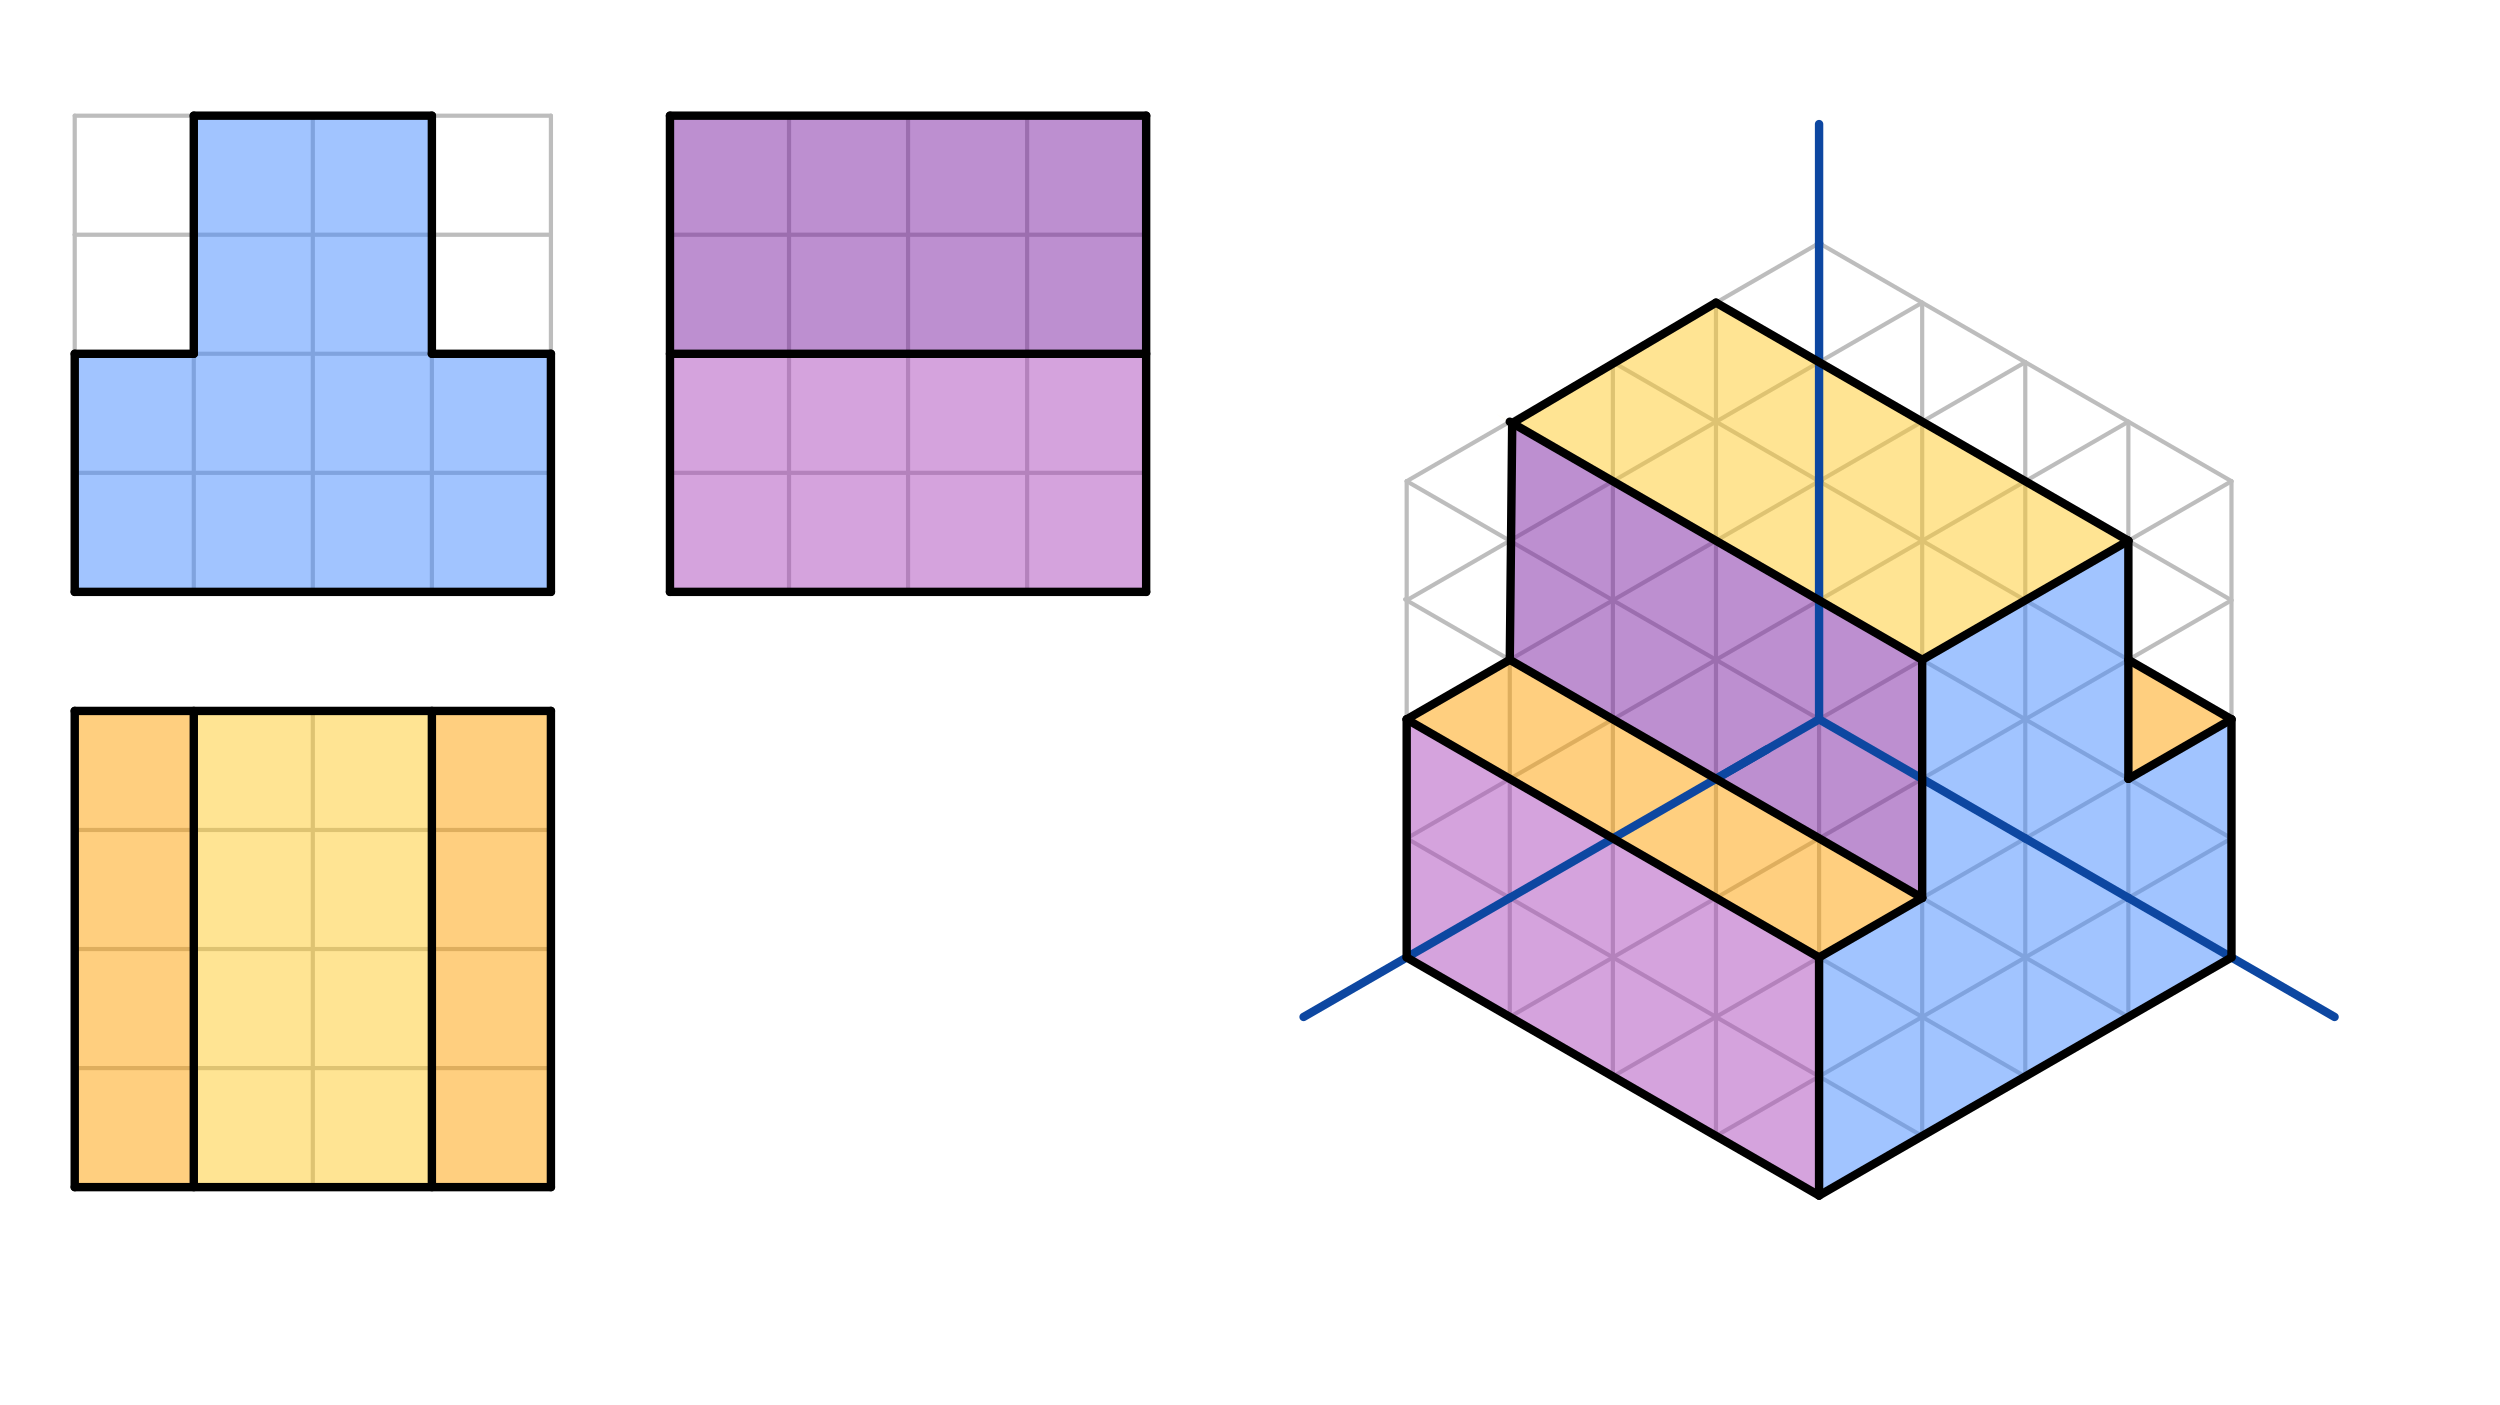 <svg xmlns="http://www.w3.org/2000/svg" class="svg--1it" height="100%" preserveAspectRatio="xMidYMid meet" viewBox="0 0 595.276 334.488" width="100%"><defs><marker id="marker-arrow" markerHeight="16" markerUnits="userSpaceOnUse" markerWidth="24" orient="auto-start-reverse" refX="24" refY="4" viewBox="0 0 24 8"><path d="M 0 0 L 24 4 L 0 8 z" stroke="inherit"></path></marker></defs><g class="aux-layer--1FB"><g class="element--2qn"><line stroke="#BDBDBD" stroke-dasharray="none" stroke-linecap="round" stroke-width="1" x1="46.141" x2="74.487" y1="27.547" y2="27.547"></line></g><g class="element--2qn"><line stroke="#BDBDBD" stroke-dasharray="none" stroke-linecap="round" stroke-width="1" x1="74.487" x2="102.834" y1="27.547" y2="27.547"></line></g><g class="element--2qn"><line stroke="#BDBDBD" stroke-dasharray="none" stroke-linecap="round" stroke-width="1" x1="102.834" x2="131.18" y1="27.547" y2="27.547"></line></g><g class="element--2qn"><line stroke="#BDBDBD" stroke-dasharray="none" stroke-linecap="round" stroke-width="1" x1="46.141" x2="17.794" y1="27.547" y2="27.547"></line></g><g class="element--2qn"><line stroke="#BDBDBD" stroke-dasharray="none" stroke-linecap="round" stroke-width="1" x1="17.794" x2="17.794" y1="27.547" y2="55.893"></line></g><g class="element--2qn"><line stroke="#BDBDBD" stroke-dasharray="none" stroke-linecap="round" stroke-width="1" x1="17.794" x2="17.794" y1="55.893" y2="84.24"></line></g><g class="element--2qn"><line stroke="#BDBDBD" stroke-dasharray="none" stroke-linecap="round" stroke-width="1" x1="17.794" x2="17.794" y1="84.24" y2="112.586"></line></g><g class="element--2qn"><line stroke="#BDBDBD" stroke-dasharray="none" stroke-linecap="round" stroke-width="1" x1="17.794" x2="17.794" y1="112.586" y2="140.933"></line></g><g class="element--2qn"><line stroke="#BDBDBD" stroke-dasharray="none" stroke-linecap="round" stroke-width="1" x1="17.794" x2="131.18" y1="55.893" y2="55.893"></line></g><g class="element--2qn"><line stroke="#BDBDBD" stroke-dasharray="none" stroke-linecap="round" stroke-width="1" x1="17.794" x2="131.18" y1="84.24" y2="84.24"></line></g><g class="element--2qn"><line stroke="#BDBDBD" stroke-dasharray="none" stroke-linecap="round" stroke-width="1" x1="17.794" x2="131.18" y1="112.586" y2="112.586"></line></g><g class="element--2qn"><line stroke="#BDBDBD" stroke-dasharray="none" stroke-linecap="round" stroke-width="1" x1="17.794" x2="131.18" y1="140.933" y2="140.933"></line></g><g class="element--2qn"><line stroke="#BDBDBD" stroke-dasharray="none" stroke-linecap="round" stroke-width="1" x1="46.141" x2="46.141" y1="27.547" y2="140.933"></line></g><g class="element--2qn"><line stroke="#BDBDBD" stroke-dasharray="none" stroke-linecap="round" stroke-width="1" x1="74.487" x2="74.487" y1="27.547" y2="140.933"></line></g><g class="element--2qn"><line stroke="#BDBDBD" stroke-dasharray="none" stroke-linecap="round" stroke-width="1" x1="102.834" x2="102.834" y1="27.547" y2="140.933"></line></g><g class="element--2qn"><line stroke="#BDBDBD" stroke-dasharray="none" stroke-linecap="round" stroke-width="1" x1="131.18" x2="131.18" y1="27.547" y2="140.933"></line></g><g class="element--2qn"><line stroke="#BDBDBD" stroke-dasharray="none" stroke-linecap="round" stroke-width="1" x1="159.526" x2="159.526" y1="27.547" y2="55.893"></line></g><g class="element--2qn"><line stroke="#BDBDBD" stroke-dasharray="none" stroke-linecap="round" stroke-width="1" x1="159.526" x2="159.526" y1="55.893" y2="84.24"></line></g><g class="element--2qn"><line stroke="#BDBDBD" stroke-dasharray="none" stroke-linecap="round" stroke-width="1" x1="159.526" x2="159.526" y1="84.24" y2="112.586"></line></g><g class="element--2qn"><line stroke="#BDBDBD" stroke-dasharray="none" stroke-linecap="round" stroke-width="1" x1="159.526" x2="159.526" y1="112.586" y2="140.933"></line></g><g class="element--2qn"><line stroke="#BDBDBD" stroke-dasharray="none" stroke-linecap="round" stroke-width="1" x1="159.526" x2="187.873" y1="27.547" y2="27.547"></line></g><g class="element--2qn"><line stroke="#BDBDBD" stroke-dasharray="none" stroke-linecap="round" stroke-width="1" x1="187.873" x2="216.219" y1="27.547" y2="27.547"></line></g><g class="element--2qn"><line stroke="#BDBDBD" stroke-dasharray="none" stroke-linecap="round" stroke-width="1" x1="216.219" x2="244.566" y1="27.547" y2="27.547"></line></g><g class="element--2qn"><line stroke="#BDBDBD" stroke-dasharray="none" stroke-linecap="round" stroke-width="1" x1="244.566" x2="272.912" y1="27.547" y2="27.547"></line></g><g class="element--2qn"><line stroke="#BDBDBD" stroke-dasharray="none" stroke-linecap="round" stroke-width="1" x1="159.526" x2="272.912" y1="55.893" y2="55.893"></line></g><g class="element--2qn"><line stroke="#BDBDBD" stroke-dasharray="none" stroke-linecap="round" stroke-width="1" x1="159.526" x2="272.912" y1="84.24" y2="84.24"></line></g><g class="element--2qn"><line stroke="#BDBDBD" stroke-dasharray="none" stroke-linecap="round" stroke-width="1" x1="159.526" x2="272.912" y1="112.586" y2="112.586"></line></g><g class="element--2qn"><line stroke="#BDBDBD" stroke-dasharray="none" stroke-linecap="round" stroke-width="1" x1="159.526" x2="272.912" y1="140.933" y2="140.933"></line></g><g class="element--2qn"><line stroke="#BDBDBD" stroke-dasharray="none" stroke-linecap="round" stroke-width="1" x1="187.873" x2="187.873" y1="27.547" y2="140.933"></line></g><g class="element--2qn"><line stroke="#BDBDBD" stroke-dasharray="none" stroke-linecap="round" stroke-width="1" x1="216.219" x2="216.219" y1="27.547" y2="140.933"></line></g><g class="element--2qn"><line stroke="#BDBDBD" stroke-dasharray="none" stroke-linecap="round" stroke-width="1" x1="244.566" x2="244.566" y1="27.547" y2="140.933"></line></g><g class="element--2qn"><line stroke="#BDBDBD" stroke-dasharray="none" stroke-linecap="round" stroke-width="1" x1="272.912" x2="272.912" y1="27.547" y2="140.933"></line></g><g class="element--2qn"><line stroke="#BDBDBD" stroke-dasharray="none" stroke-linecap="round" stroke-width="1" x1="433.141" x2="531.336" y1="142.933" y2="199.626"></line></g><g class="element--2qn"><line stroke="#BDBDBD" stroke-dasharray="none" stroke-linecap="round" stroke-width="1" x1="433.141" x2="531.336" y1="114.586" y2="171.279"></line></g><g class="element--2qn"><line stroke="#BDBDBD" stroke-dasharray="none" stroke-linecap="round" stroke-width="1" x1="433.141" x2="531.336" y1="86.24" y2="142.933"></line></g><g class="element--2qn"><line stroke="#BDBDBD" stroke-dasharray="none" stroke-linecap="round" stroke-width="1" x1="433.141" x2="531.336" y1="57.893" y2="114.586"></line></g><g class="element--2qn"><line stroke="#BDBDBD" stroke-dasharray="none" stroke-linecap="round" stroke-width="1" x1="408.592" x2="506.787" y1="185.452" y2="242.145"></line></g><g class="element--2qn"><line stroke="#BDBDBD" stroke-dasharray="none" stroke-linecap="round" stroke-width="1" x1="384.043" x2="482.238" y1="199.626" y2="256.319"></line></g><g class="element--2qn"><line stroke="#BDBDBD" stroke-dasharray="none" stroke-linecap="round" stroke-width="1" x1="359.494" x2="457.689" y1="213.799" y2="270.492"></line></g><g class="element--2qn"><line stroke="#BDBDBD" stroke-dasharray="none" stroke-linecap="round" stroke-width="1" x1="334.946" x2="433.141" y1="227.972" y2="284.665"></line></g><g class="element--2qn"><line stroke="#BDBDBD" stroke-dasharray="none" stroke-linecap="round" stroke-width="1" x1="531.336" x2="433.141" y1="227.972" y2="284.665"></line></g><g class="element--2qn"><line stroke="#BDBDBD" stroke-dasharray="none" stroke-linecap="round" stroke-width="1" x1="506.787" x2="408.592" y1="213.799" y2="270.492"></line></g><g class="element--2qn"><line stroke="#BDBDBD" stroke-dasharray="none" stroke-linecap="round" stroke-width="1" x1="482.238" x2="384.043" y1="199.626" y2="256.319"></line></g><g class="element--2qn"><line stroke="#BDBDBD" stroke-dasharray="none" stroke-linecap="round" stroke-width="1" x1="457.689" x2="359.494" y1="185.452" y2="242.145"></line></g><g class="element--2qn"><line stroke="#BDBDBD" stroke-dasharray="none" stroke-linecap="round" stroke-width="1" x1="433.141" x2="334.946" y1="142.933" y2="199.626"></line></g><g class="element--2qn"><line stroke="#BDBDBD" stroke-dasharray="none" stroke-linecap="round" stroke-width="1" x1="433.141" x2="334.946" y1="114.586" y2="171.279"></line></g><g class="element--2qn"><line stroke="#BDBDBD" stroke-dasharray="none" stroke-linecap="round" stroke-width="1" x1="433.141" x2="334.946" y1="86.24" y2="142.933"></line></g><g class="element--2qn"><line stroke="#BDBDBD" stroke-dasharray="none" stroke-linecap="round" stroke-width="1" x1="433.141" x2="334.946" y1="57.893" y2="114.586"></line></g><g class="element--2qn"><line stroke="#BDBDBD" stroke-dasharray="none" stroke-linecap="round" stroke-width="1" x1="334.946" x2="334.946" y1="227.972" y2="114.586"></line></g><g class="element--2qn"><line stroke="#BDBDBD" stroke-dasharray="none" stroke-linecap="round" stroke-width="1" x1="359.494" x2="359.494" y1="213.799" y2="100.413"></line></g><g class="element--2qn"><line stroke="#BDBDBD" stroke-dasharray="none" stroke-linecap="round" stroke-width="1" x1="384.043" x2="384.043" y1="199.626" y2="86.24"></line></g><g class="element--2qn"><line stroke="#BDBDBD" stroke-dasharray="none" stroke-linecap="round" stroke-width="1" x1="408.592" x2="408.592" y1="185.452" y2="72.067"></line></g><g class="element--2qn"><line stroke="#BDBDBD" stroke-dasharray="none" stroke-linecap="round" stroke-width="1" x1="457.689" x2="457.689" y1="185.452" y2="72.067"></line></g><g class="element--2qn"><line stroke="#BDBDBD" stroke-dasharray="none" stroke-linecap="round" stroke-width="1" x1="482.238" x2="482.238" y1="199.626" y2="86.24"></line></g><g class="element--2qn"><line stroke="#BDBDBD" stroke-dasharray="none" stroke-linecap="round" stroke-width="1" x1="506.787" x2="506.787" y1="213.799" y2="100.413"></line></g><g class="element--2qn"><line stroke="#BDBDBD" stroke-dasharray="none" stroke-linecap="round" stroke-width="1" x1="531.336" x2="531.336" y1="227.972" y2="114.586"></line></g><g class="element--2qn"><line stroke="#BDBDBD" stroke-dasharray="none" stroke-linecap="round" stroke-width="1" x1="457.689" x2="531.336" y1="185.452" y2="142.933"></line></g><g class="element--2qn"><line stroke="#BDBDBD" stroke-dasharray="none" stroke-linecap="round" stroke-width="1" x1="482.238" x2="531.336" y1="199.626" y2="171.279"></line></g><g class="element--2qn"><line stroke="#BDBDBD" stroke-dasharray="none" stroke-linecap="round" stroke-width="1" x1="506.787" x2="531.336" y1="213.799" y2="199.626"></line></g><g class="element--2qn"><line stroke="#BDBDBD" stroke-dasharray="none" stroke-linecap="round" stroke-width="1" x1="433.141" x2="531.336" y1="171.279" y2="114.586"></line></g><g class="element--2qn"><line stroke="#BDBDBD" stroke-dasharray="none" stroke-linecap="round" stroke-width="1" x1="433.141" x2="506.787" y1="142.933" y2="100.413"></line></g><g class="element--2qn"><line stroke="#BDBDBD" stroke-dasharray="none" stroke-linecap="round" stroke-width="1" x1="433.141" x2="482.238" y1="114.586" y2="86.24"></line></g><g class="element--2qn"><line stroke="#BDBDBD" stroke-dasharray="none" stroke-linecap="round" stroke-width="1" x1="433.141" x2="457.689" y1="86.24" y2="72.067"></line></g><g class="element--2qn"><line stroke="#BDBDBD" stroke-dasharray="none" stroke-linecap="round" stroke-width="1" x1="433.141" x2="433.141" y1="284.665" y2="171.279"></line></g><g class="element--2qn"><line stroke="#BDBDBD" stroke-dasharray="none" stroke-linecap="round" stroke-width="1" x1="457.689" x2="457.689" y1="270.492" y2="185.452"></line></g><g class="element--2qn"><line stroke="#BDBDBD" stroke-dasharray="none" stroke-linecap="round" stroke-width="1" x1="482.238" x2="482.238" y1="256.319" y2="199.626"></line></g><g class="element--2qn"><line stroke="#BDBDBD" stroke-dasharray="none" stroke-linecap="round" stroke-width="1" x1="506.787" x2="506.787" y1="242.145" y2="213.799"></line></g><g class="element--2qn"><line stroke="#BDBDBD" stroke-dasharray="none" stroke-linecap="round" stroke-width="1" x1="408.592" x2="408.592" y1="270.492" y2="185.452"></line></g><g class="element--2qn"><line stroke="#BDBDBD" stroke-dasharray="none" stroke-linecap="round" stroke-width="1" x1="384.043" x2="384.043" y1="256.319" y2="199.626"></line></g><g class="element--2qn"><line stroke="#BDBDBD" stroke-dasharray="none" stroke-linecap="round" stroke-width="1" x1="359.494" x2="359.494" y1="242.145" y2="213.799"></line></g><g class="element--2qn"><line stroke="#BDBDBD" stroke-dasharray="none" stroke-linecap="round" stroke-width="1" x1="359.494" x2="334.946" y1="213.799" y2="199.626"></line></g><g class="element--2qn"><line stroke="#BDBDBD" stroke-dasharray="none" stroke-linecap="round" stroke-width="1" x1="384.043" x2="334.946" y1="199.626" y2="171.279"></line></g><g class="element--2qn"><line stroke="#BDBDBD" stroke-dasharray="none" stroke-linecap="round" stroke-width="1" x1="408.592" x2="334.565" y1="185.452" y2="142.713"></line></g><g class="element--2qn"><line stroke="#BDBDBD" stroke-dasharray="none" stroke-linecap="round" stroke-width="1" x1="433.141" x2="334.946" y1="171.279" y2="114.586"></line></g><g class="element--2qn"><line stroke="#BDBDBD" stroke-dasharray="none" stroke-linecap="round" stroke-width="1" x1="433.141" x2="359.494" y1="142.933" y2="100.413"></line></g><g class="element--2qn"><line stroke="#BDBDBD" stroke-dasharray="none" stroke-linecap="round" stroke-width="1" x1="433.141" x2="384.043" y1="114.586" y2="86.24"></line></g><g class="element--2qn"><line stroke="#BDBDBD" stroke-dasharray="none" stroke-linecap="round" stroke-width="1" x1="433.141" x2="408.592" y1="86.24" y2="72.067"></line></g><g class="element--2qn"><line stroke="#BDBDBD" stroke-dasharray="none" stroke-linecap="round" stroke-width="1" x1="17.794" x2="46.141" y1="169.279" y2="169.279"></line></g><g class="element--2qn"><line stroke="#BDBDBD" stroke-dasharray="none" stroke-linecap="round" stroke-width="1" x1="46.141" x2="74.487" y1="169.279" y2="169.279"></line></g><g class="element--2qn"><line stroke="#BDBDBD" stroke-dasharray="none" stroke-linecap="round" stroke-width="1" x1="74.487" x2="102.834" y1="169.279" y2="169.279"></line></g><g class="element--2qn"><line stroke="#BDBDBD" stroke-dasharray="none" stroke-linecap="round" stroke-width="1" x1="102.834" x2="131.18" y1="169.279" y2="169.279"></line></g><g class="element--2qn"><line stroke="#BDBDBD" stroke-dasharray="none" stroke-linecap="round" stroke-width="1" x1="131.18" x2="131.18" y1="169.279" y2="197.626"></line></g><g class="element--2qn"><line stroke="#BDBDBD" stroke-dasharray="none" stroke-linecap="round" stroke-width="1" x1="131.18" x2="131.18" y1="197.626" y2="225.972"></line></g><g class="element--2qn"><line stroke="#BDBDBD" stroke-dasharray="none" stroke-linecap="round" stroke-width="1" x1="131.18" x2="131.18" y1="225.972" y2="254.319"></line></g><g class="element--2qn"><line stroke="#BDBDBD" stroke-dasharray="none" stroke-linecap="round" stroke-width="1" x1="131.18" x2="131.18" y1="254.319" y2="282.665"></line></g><g class="element--2qn"><line stroke="#BDBDBD" stroke-dasharray="none" stroke-linecap="round" stroke-width="1" x1="131.18" x2="17.794" y1="197.626" y2="197.626"></line></g><g class="element--2qn"><line stroke="#BDBDBD" stroke-dasharray="none" stroke-linecap="round" stroke-width="1" x1="131.18" x2="17.794" y1="225.972" y2="225.972"></line></g><g class="element--2qn"><line stroke="#BDBDBD" stroke-dasharray="none" stroke-linecap="round" stroke-width="1" x1="131.18" x2="17.794" y1="254.319" y2="254.319"></line></g><g class="element--2qn"><line stroke="#BDBDBD" stroke-dasharray="none" stroke-linecap="round" stroke-width="1" x1="131.18" x2="17.794" y1="282.665" y2="282.665"></line></g><g class="element--2qn"><line stroke="#BDBDBD" stroke-dasharray="none" stroke-linecap="round" stroke-width="1" x1="17.794" x2="17.794" y1="169.279" y2="282.665"></line></g><g class="element--2qn"><line stroke="#BDBDBD" stroke-dasharray="none" stroke-linecap="round" stroke-width="1" x1="46.141" x2="46.141" y1="169.279" y2="282.665"></line></g><g class="element--2qn"><line stroke="#BDBDBD" stroke-dasharray="none" stroke-linecap="round" stroke-width="1" x1="74.487" x2="74.487" y1="169.279" y2="282.665"></line></g><g class="element--2qn"><line stroke="#BDBDBD" stroke-dasharray="none" stroke-linecap="round" stroke-width="1" x1="102.834" x2="102.834" y1="169.279" y2="282.665"></line></g></g><g class="main-layer--3Vd"><g class="element--2qn"><g fill="#448aff" opacity="0.5"><path d="M 17.794 140.933 L 131.18 140.933 L 131.18 84.24 L 102.834 84.24 L 102.834 27.547 L 46.141 27.547 L 46.141 84.24 L 17.794 84.24 L 17.794 140.933 Z" stroke="none"></path></g></g><g class="element--2qn"><g fill="#448aff" opacity="0.5"><path d="M 433.141 284.665 L 531.336 227.972 L 531.336 171.279 L 506.787 185.452 L 506.787 128.759 L 457.689 157.106 L 457.689 213.799 L 433.141 227.972 L 432.141 280.547 Z" stroke="none"></path></g></g><g class="element--2qn"><g fill="#AB47BC" opacity="0.5"><path d="M 159.526 140.933 L 272.912 140.933 L 272.912 84.24 L 159.526 84.24 L 159.526 140.933 Z" stroke="none"></path></g></g><g class="element--2qn"><g fill="#AB47BC" opacity="0.5"><path d="M 334.946 227.972 L 433.141 284.665 L 433.141 227.972 L 334.946 171.279 L 334.946 227.972 Z" stroke="none"></path></g></g><g class="element--2qn"><g fill="#FFCA28" opacity="0.5"><path d="M 46.141 169.279 L 102.834 169.279 L 102.834 282.665 L 46.141 282.665 L 46.141 169.279 Z" stroke="none"></path></g></g><g class="element--2qn"><g fill="#FFCA28" opacity="0.5"><path d="M 360.082 100.752 L 408.592 72.067 L 506.787 128.759 L 457.689 157.106 L 356.141 98.547 Z" stroke="none"></path></g></g><g class="element--2qn"><g fill="#7B1FA2" opacity="0.5"><path d="M 159.526 27.547 L 272.912 27.547 L 272.912 84.24 L 159.526 84.24 L 159.526 27.547 Z" stroke="none"></path></g></g><g class="element--2qn"><g fill="#7B1FA2" opacity="0.5"><path d="M 360.082 100.752 L 457.689 157.106 L 457.689 213.799 L 359.494 157.106 L 360.082 100.752 Z" stroke="none"></path></g></g><g class="element--2qn"><g fill="#FFA000" opacity="0.5"><path d="M 17.794 169.279 L 46.141 169.279 L 46.141 282.665 L 17.794 282.665 L 17.794 169.279 Z" stroke="none"></path></g></g><g class="element--2qn"><g fill="#FFA000" opacity="0.5"><path d="M 359.494 157.106 L 457.689 213.799 L 433.141 227.972 L 334.946 171.279 L 359.494 157.106 Z" stroke="none"></path></g></g><g class="element--2qn"><g fill="#FFA000" opacity="0.5"><path d="M 102.834 169.279 L 131.18 169.279 L 131.18 282.665 L 102.834 282.665 L 102.834 169.279 Z" stroke="none"></path></g></g><g class="element--2qn"><g fill="#FFA000" opacity="0.5"><path d="M 506.787 185.452 L 531.336 171.279 L 506.787 157.106 L 506.787 185.452 Z" stroke="none"></path></g></g><g class="element--2qn"><line stroke="#0D47A1" stroke-dasharray="none" stroke-linecap="round" stroke-width="2" x1="433.141" x2="433.141" y1="29.547" y2="57.893"></line></g><g class="element--2qn"><line stroke="#0D47A1" stroke-dasharray="none" stroke-linecap="round" stroke-width="2" x1="433.141" x2="433.141" y1="57.893" y2="86.24"></line></g><g class="element--2qn"><line stroke="#0D47A1" stroke-dasharray="none" stroke-linecap="round" stroke-width="2" x1="433.141" x2="433.141" y1="86.24" y2="114.586"></line></g><g class="element--2qn"><line stroke="#0D47A1" stroke-dasharray="none" stroke-linecap="round" stroke-width="2" x1="433.141" x2="433.141" y1="114.586" y2="142.933"></line></g><g class="element--2qn"><line stroke="#0D47A1" stroke-dasharray="none" stroke-linecap="round" stroke-width="2" x1="433.141" x2="433.141" y1="142.933" y2="171.279"></line></g><g class="element--2qn"><line stroke="#0D47A1" stroke-dasharray="none" stroke-linecap="round" stroke-width="2" x1="433.141" x2="457.689" y1="171.279" y2="185.452"></line></g><g class="element--2qn"><line stroke="#0D47A1" stroke-dasharray="none" stroke-linecap="round" stroke-width="2" x1="457.689" x2="482.238" y1="185.452" y2="199.626"></line></g><g class="element--2qn"><line stroke="#0D47A1" stroke-dasharray="none" stroke-linecap="round" stroke-width="2" x1="482.238" x2="506.787" y1="199.626" y2="213.799"></line></g><g class="element--2qn"><line stroke="#0D47A1" stroke-dasharray="none" stroke-linecap="round" stroke-width="2" x1="506.787" x2="531.336" y1="213.799" y2="227.972"></line></g><g class="element--2qn"><line stroke="#0D47A1" stroke-dasharray="none" stroke-linecap="round" stroke-width="2" x1="531.336" x2="555.884" y1="227.972" y2="242.145"></line></g><g class="element--2qn"><line stroke="#0D47A1" stroke-dasharray="none" stroke-linecap="round" stroke-width="2" x1="433.141" x2="408.592" y1="171.279" y2="185.452"></line></g><g class="element--2qn"><line stroke="#0D47A1" stroke-dasharray="none" stroke-linecap="round" stroke-width="2" x1="420.866" x2="408.592" y1="178.366" y2="185.452"></line></g><g class="element--2qn"><line stroke="#0D47A1" stroke-dasharray="none" stroke-linecap="round" stroke-width="2" x1="408.592" x2="384.043" y1="185.452" y2="199.626"></line></g><g class="element--2qn"><line stroke="#0D47A1" stroke-dasharray="none" stroke-linecap="round" stroke-width="2" x1="384.043" x2="359.494" y1="199.626" y2="213.799"></line></g><g class="element--2qn"><line stroke="#0D47A1" stroke-dasharray="none" stroke-linecap="round" stroke-width="2" x1="359.494" x2="334.946" y1="213.799" y2="227.972"></line></g><g class="element--2qn"><line stroke="#0D47A1" stroke-dasharray="none" stroke-linecap="round" stroke-width="2" x1="334.946" x2="310.397" y1="227.972" y2="242.145"></line></g><g class="element--2qn"><line stroke="#000000" stroke-dasharray="none" stroke-linecap="round" stroke-width="2" x1="17.794" x2="131.18" y1="140.933" y2="140.933"></line></g><g class="element--2qn"><line stroke="#000000" stroke-dasharray="none" stroke-linecap="round" stroke-width="2" x1="131.18" x2="131.18" y1="140.933" y2="84.24"></line></g><g class="element--2qn"><line stroke="#000000" stroke-dasharray="none" stroke-linecap="round" stroke-width="2" x1="131.18" x2="102.834" y1="84.24" y2="84.24"></line></g><g class="element--2qn"><line stroke="#000000" stroke-dasharray="none" stroke-linecap="round" stroke-width="2" x1="102.834" x2="102.834" y1="84.24" y2="27.547"></line></g><g class="element--2qn"><line stroke="#000000" stroke-dasharray="none" stroke-linecap="round" stroke-width="2" x1="102.834" x2="46.141" y1="27.547" y2="27.547"></line></g><g class="element--2qn"><line stroke="#000000" stroke-dasharray="none" stroke-linecap="round" stroke-width="2" x1="46.141" x2="46.141" y1="27.547" y2="84.24"></line></g><g class="element--2qn"><line stroke="#000000" stroke-dasharray="none" stroke-linecap="round" stroke-width="2" x1="46.141" x2="17.794" y1="84.24" y2="84.24"></line></g><g class="element--2qn"><line stroke="#000000" stroke-dasharray="none" stroke-linecap="round" stroke-width="2" x1="17.794" x2="17.794" y1="84.24" y2="140.933"></line></g><g class="element--2qn"><line stroke="#000000" stroke-dasharray="none" stroke-linecap="round" stroke-width="2" x1="159.526" x2="272.912" y1="140.933" y2="140.933"></line></g><g class="element--2qn"><line stroke="#000000" stroke-dasharray="none" stroke-linecap="round" stroke-width="2" x1="272.912" x2="272.912" y1="140.933" y2="27.547"></line></g><g class="element--2qn"><line stroke="#000000" stroke-dasharray="none" stroke-linecap="round" stroke-width="2" x1="272.912" x2="159.526" y1="27.547" y2="27.547"></line></g><g class="element--2qn"><line stroke="#000000" stroke-dasharray="none" stroke-linecap="round" stroke-width="2" x1="159.526" x2="159.526" y1="27.547" y2="140.933"></line></g><g class="element--2qn"><line stroke="#000000" stroke-dasharray="none" stroke-linecap="round" stroke-width="2" x1="159.526" x2="272.912" y1="84.24" y2="84.24"></line></g><g class="element--2qn"><line stroke="#000000" stroke-dasharray="none" stroke-linecap="round" stroke-width="2" x1="17.794" x2="17.794" y1="169.279" y2="282.665"></line></g><g class="element--2qn"><line stroke="#000000" stroke-dasharray="none" stroke-linecap="round" stroke-width="2" x1="17.794" x2="131.18" y1="282.665" y2="282.665"></line></g><g class="element--2qn"><line stroke="#000000" stroke-dasharray="none" stroke-linecap="round" stroke-width="2" x1="131.18" x2="131.18" y1="282.665" y2="169.279"></line></g><g class="element--2qn"><line stroke="#000000" stroke-dasharray="none" stroke-linecap="round" stroke-width="2" x1="131.18" x2="17.794" y1="169.279" y2="169.279"></line></g><g class="element--2qn"><line stroke="#000000" stroke-dasharray="none" stroke-linecap="round" stroke-width="2" x1="46.141" x2="46.141" y1="169.279" y2="282.665"></line></g><g class="element--2qn"><line stroke="#000000" stroke-dasharray="none" stroke-linecap="round" stroke-width="2" x1="102.834" x2="102.834" y1="282.665" y2="169.279"></line></g><g class="element--2qn"><line stroke="#000000" stroke-dasharray="none" stroke-linecap="round" stroke-width="2" x1="531.336" x2="433.141" y1="227.972" y2="284.665"></line></g><g class="element--2qn"><line stroke="#000000" stroke-dasharray="none" stroke-linecap="round" stroke-width="2" x1="433.141" x2="433.141" y1="284.665" y2="227.972"></line></g><g class="element--2qn"><line stroke="#000000" stroke-dasharray="none" stroke-linecap="round" stroke-width="2" x1="433.141" x2="457.689" y1="227.972" y2="213.799"></line></g><g class="element--2qn"><line stroke="#000000" stroke-dasharray="none" stroke-linecap="round" stroke-width="2" x1="457.689" x2="457.689" y1="213.799" y2="157.106"></line></g><g class="element--2qn"><line stroke="#000000" stroke-dasharray="none" stroke-linecap="round" stroke-width="2" x1="457.689" x2="506.787" y1="157.106" y2="128.759"></line></g><g class="element--2qn"><line stroke="#000000" stroke-dasharray="none" stroke-linecap="round" stroke-width="2" x1="506.787" x2="506.787" y1="128.759" y2="185.452"></line></g><g class="element--2qn"><line stroke="#000000" stroke-dasharray="none" stroke-linecap="round" stroke-width="2" x1="506.787" x2="531.336" y1="185.452" y2="171.279"></line></g><g class="element--2qn"><line stroke="#000000" stroke-dasharray="none" stroke-linecap="round" stroke-width="2" x1="531.336" x2="531.336" y1="171.279" y2="227.972"></line></g><g class="element--2qn"><line stroke="#000000" stroke-dasharray="none" stroke-linecap="round" stroke-width="2" x1="433.141" x2="334.946" y1="284.665" y2="227.972"></line></g><g class="element--2qn"><line stroke="#000000" stroke-dasharray="none" stroke-linecap="round" stroke-width="2" x1="334.946" x2="334.946" y1="227.972" y2="171.279"></line></g><g class="element--2qn"><line stroke="#000000" stroke-dasharray="none" stroke-linecap="round" stroke-width="2" x1="334.946" x2="433.141" y1="171.279" y2="227.972"></line></g><g class="element--2qn"><line stroke="#000000" stroke-dasharray="none" stroke-linecap="round" stroke-width="2" x1="457.689" x2="359.494" y1="157.106" y2="100.413"></line></g><g class="element--2qn"><line stroke="#000000" stroke-dasharray="none" stroke-linecap="round" stroke-width="2" x1="360.082" x2="408.592" y1="100.752" y2="72.067"></line></g><g class="element--2qn"><line stroke="#000000" stroke-dasharray="none" stroke-linecap="round" stroke-width="2" x1="408.592" x2="506.787" y1="72.067" y2="128.759"></line></g><g class="element--2qn"><line stroke="#000000" stroke-dasharray="none" stroke-linecap="round" stroke-width="2" x1="457.689" x2="359.494" y1="213.799" y2="157.106"></line></g><g class="element--2qn"><line stroke="#000000" stroke-dasharray="none" stroke-linecap="round" stroke-width="2" x1="359.494" x2="360.082" y1="157.106" y2="100.752"></line></g><g class="element--2qn"><line stroke="#000000" stroke-dasharray="none" stroke-linecap="round" stroke-width="2" x1="359.494" x2="334.946" y1="157.106" y2="171.279"></line></g><g class="element--2qn"><line stroke="#000000" stroke-dasharray="none" stroke-linecap="round" stroke-width="2" x1="531.336" x2="506.787" y1="171.279" y2="157.106"></line></g></g><g class="snaps-layer--2PT"></g><g class="temp-layer--rAP"></g></svg>